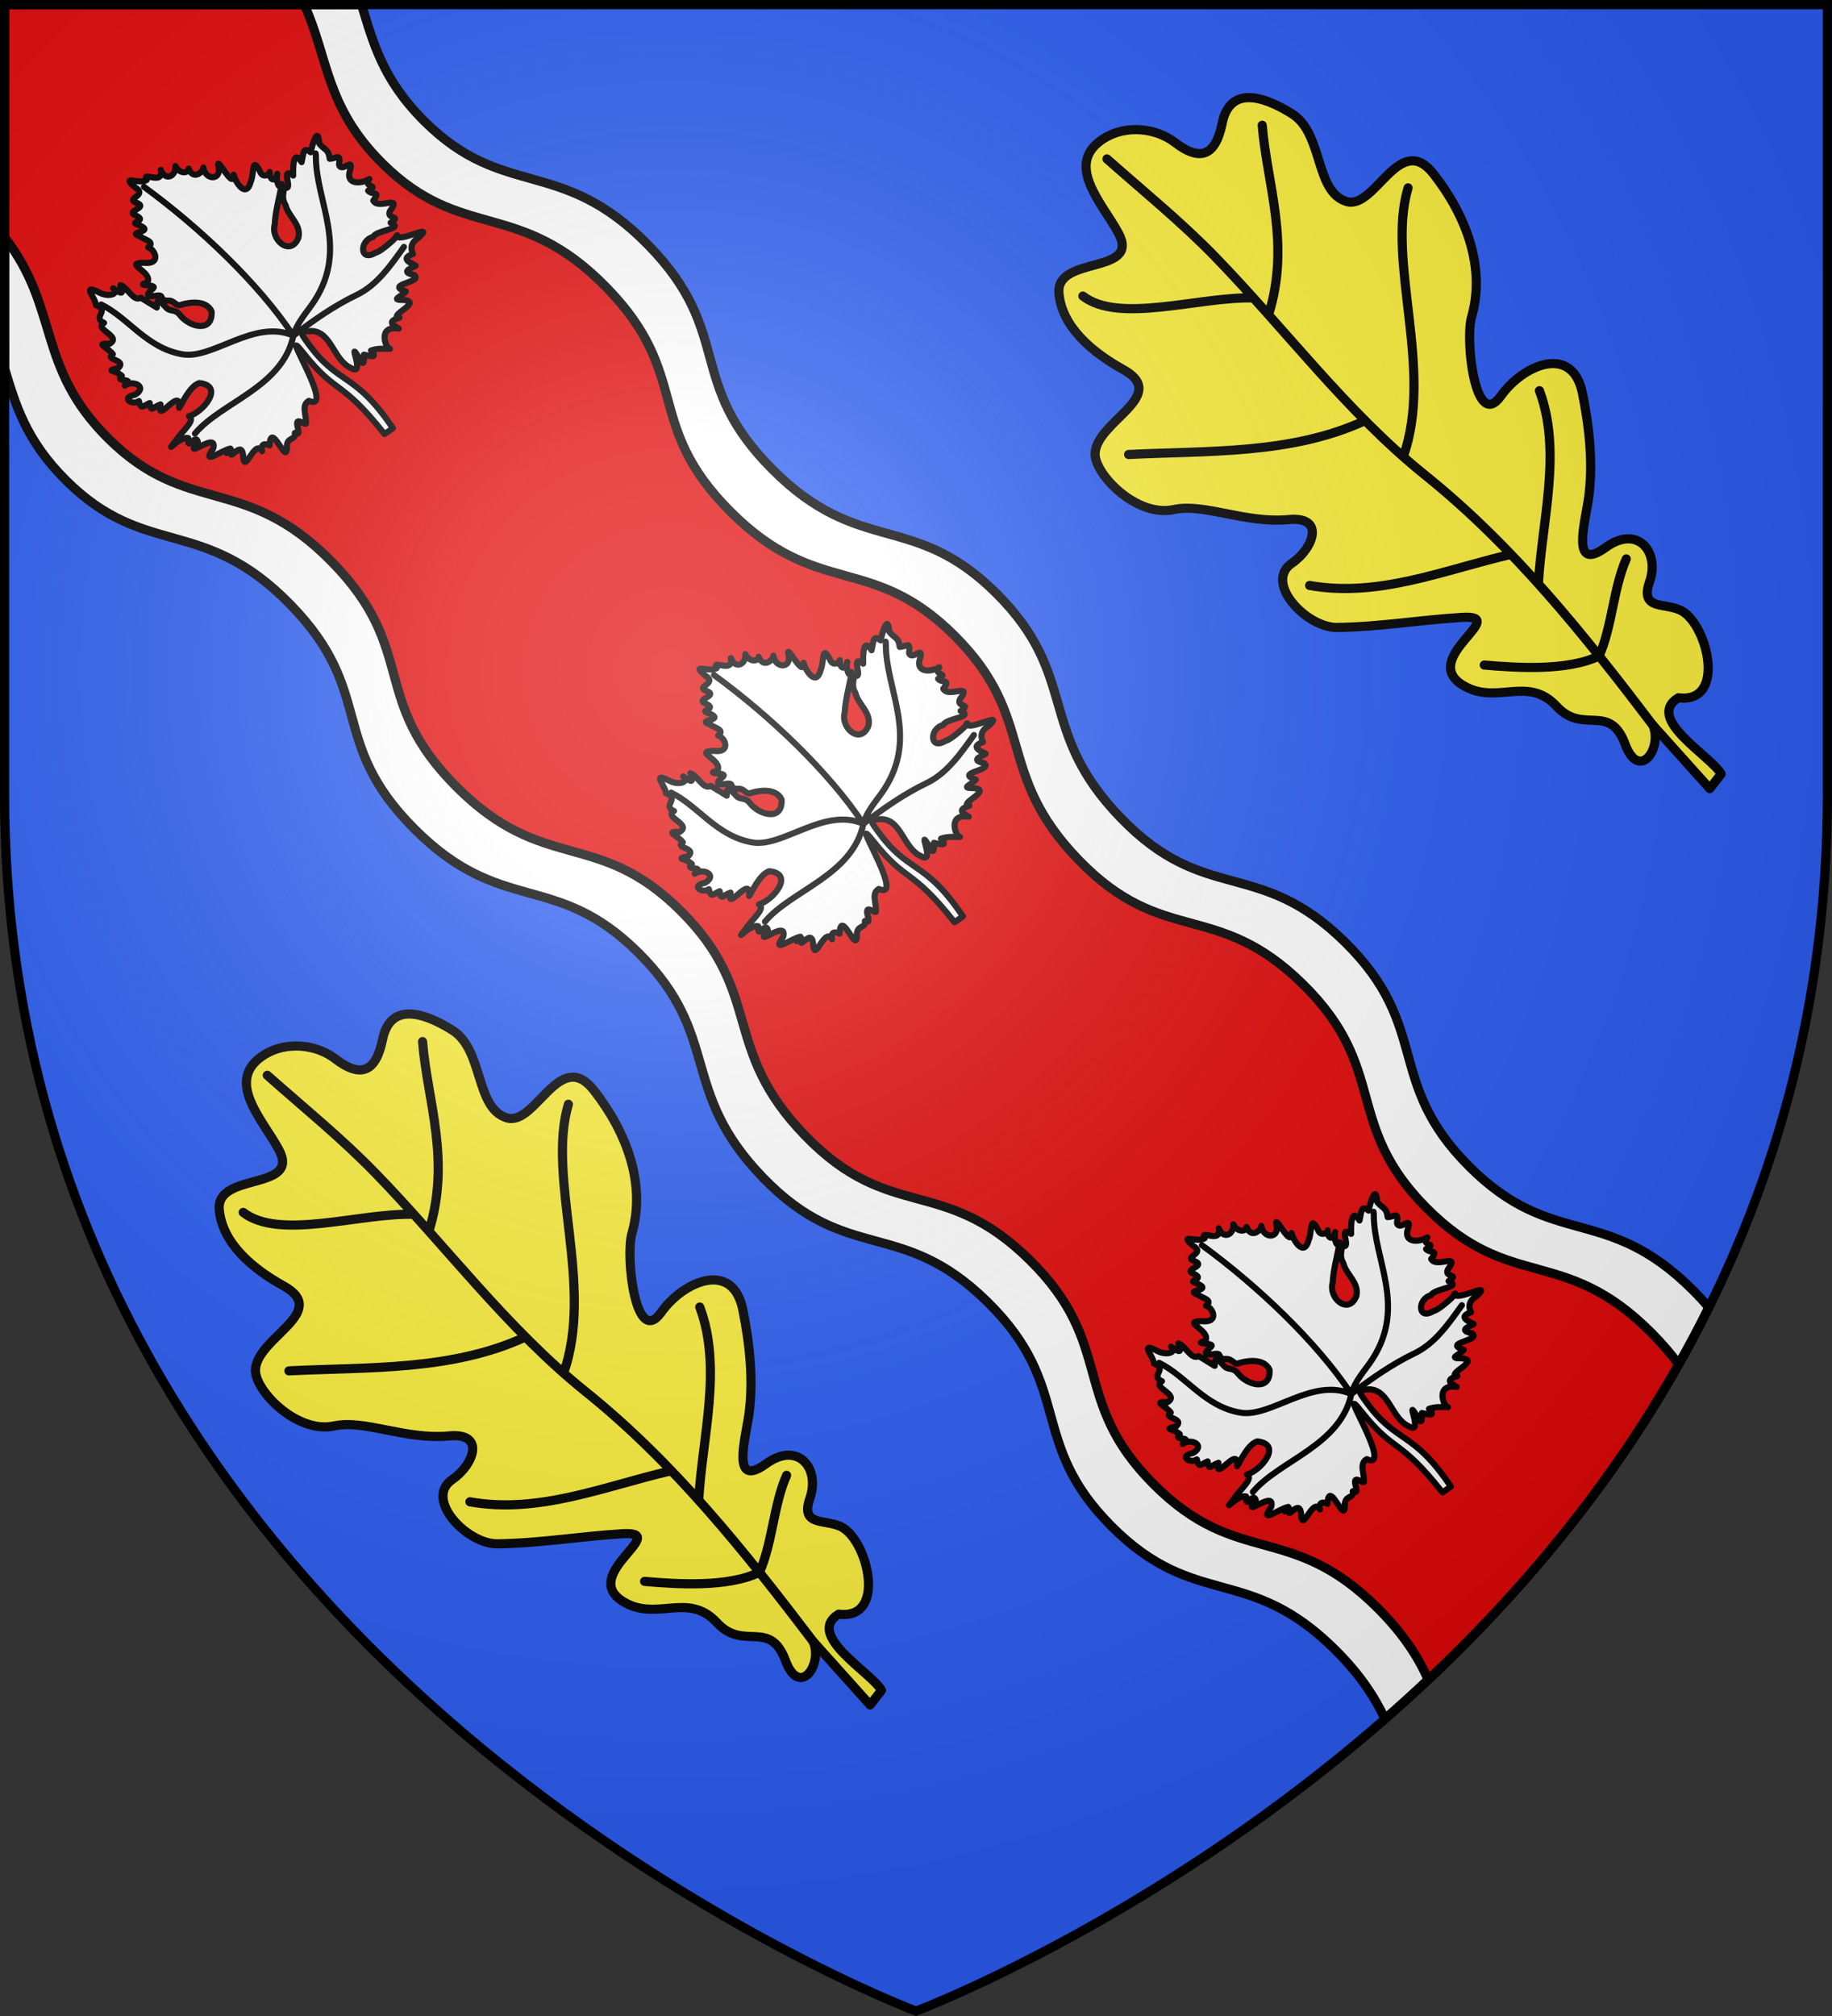 <?xml version="1.0" encoding="UTF-8" standalone="no"?>
<svg
   xmlns:dc="http://purl.org/dc/elements/1.1/"
   xmlns:cc="http://creativecommons.org/ns#"
   xmlns:rdf="http://www.w3.org/1999/02/22-rdf-syntax-ns#"
   xmlns:svg="http://www.w3.org/2000/svg"
   xmlns="http://www.w3.org/2000/svg"
   xmlns:xlink="http://www.w3.org/1999/xlink"
   id="svg111"
   version="1.1"
   width="600"
   viewBox="-300 -300 600 660"
   height="660">
  <rect x="-300" y="-300" width="600" height="660" fill="#333333" stroke="none"/>
  <defs
     id="defs115" />
  <radialGradient
     r="405"
     gradientUnits="userSpaceOnUse"
     cy="-80"
     cx="-80"
     id="a">
    <stop
       id="stop2"
       stop-opacity=".31"
       stop-color="#fff"
       offset="0" />
    <stop
       id="stop4"
       stop-opacity=".25"
       stop-color="#fff"
       offset=".19" />
    <stop
       id="stop6"
       stop-opacity=".125"
       stop-color="#6b6b6b"
       offset=".6" />
    <stop
       id="stop8"
       stop-opacity=".125"
       offset="1" />
  </radialGradient>
  <path
     id="path11"
     fill="#2b5df2"
     d="m-298.5-298.5h597v258.543c0 286.248-298.5 398.457-298.5 398.457s-298.5-112.209-298.5-398.457z" />
  <path
     id="path13"
     transform="translate(-300 -300)"
     stroke-width="2.997"
     stroke="#000"
     fill-rule="evenodd"
     fill="#fff"
     d="m1.5 1.5v119.09c3.587 11.877 6.948 23.576 20.115 36.672 26.04 25.898 44.839 11.334 73.459 40.639 28.168 28.842 12.034 44.822 40.666 73.484 28.632 28.662 46.234 13.48 73.484 40.666 27.25 27.186 12.936 44.844 40.668 73.486 27.732 28.643 45.188 12.826 73.512 40.693 28.333 27.876 13.087 45.816 40.611 73.43 27.524 27.614 44.87 12.05 73.514 40.693 8.093 8.093 12.82 15.444 16.051 22.402 39.453-34.488 78.5-79.002 106.105-134.73-1.574-1.832-3.296-3.699-5.207-5.609-28.615-28.615-45.934-13.08-73.43-40.666-27.496-27.586-12.28-45.5-40.584-73.348-28.295-27.839-45.699-12.025-73.402-40.639-27.704-28.614-13.445-46.274-40.668-73.432-27.223-27.158-44.799-12.005-73.402-40.639-28.603-28.633-12.499-44.589-40.639-73.402-28.591-29.275-47.334-14.713-73.348-40.584-13.731-13.655-16.805-25.798-20.598-38.207z" />
  <g
     transform="translate(1.675,1.73)"
     id="g1268">
    <path
       d="m -300.175,-300.23 v 76.191 c 18.143,23.459 10.368,42.398 33.893,65.793 26.04,25.898 44.839,11.334 73.459,40.639 28.168,28.842 12.034,44.822 40.666,73.484 28.632,28.662 46.234,13.48 73.484,40.666 27.25,27.186 12.936,44.844 40.668,73.486 27.732,28.643 45.188,12.826 73.512,40.693 28.333,27.876 13.087,45.816 40.611,73.43 27.524,27.614 44.87,12.05 73.514,40.693 8.443,8.443 13.228,16.081 16.465,23.305 30.007,-28.265 58.997,-62.482 82.021,-103.199 -2.491,-3.369 -5.454,-6.851 -9.092,-10.488 -28.615,-28.615 -45.934,-13.08 -73.43,-40.666 C 138.101,66.211 153.317,48.297 125.013,20.45 96.717,-7.389 79.314,8.425 51.61,-20.189 23.907,-48.803 38.165,-66.463 10.942,-93.621 c -27.223,-27.158 -44.799,-12.005 -73.402,-40.639 -28.603,-28.633 -12.499,-44.589 -40.639,-73.402 -28.591,-29.275 -47.334,-14.713 -73.348,-40.584 -18.741,-18.638 -17.617,-34.455 -25.588,-51.984 z"
       id="path15"
       style="fill:#e20909;fill-rule:evenodd;stroke:#000000;stroke-width:2.997" />
    <g
       id="g1256"
       transform="matrix(-0.276,0.276,-0.276,-0.276,-245.2,17.377)"
       style="stroke-width:5.126;stroke-miterlimit:4;stroke-dasharray:none">
      <path
         style="fill:#ffffff;fill-rule:evenodd;stroke:#000000;stroke-width:5.126;stroke-linecap:round;stroke-linejoin:round;stroke-miterlimit:4;stroke-dasharray:none"
         d="m -421.298,259.446 c 7.205,2.016 9.693,-6.907 14.315,-10.757 2.851,-5.407 1.929,11.649 7.78,2.03 3.523,-6.142 3.901,-4.459 5.229,-1.996 3.928,-5.601 7.017,3.23 13.46,-4.075 11.247,-10.93 -7.013,26.119 9.022,11.619 0.08,0.302 2.758,8.585 7.774,1.086 -3.351,12.46 26.377,-4.946 13.345,9.212 -7.523,10.366 14.51,2.83 4.216,9.768 7.18,2.797 4.815,-0.97 -0.275,1.342 6.568,4.39 28.298,7.031 10.125,10.183 -13.846,8.221 26.646,10.536 5.13,13.155 -3.788,6.736 12.748,0.127 3.544,7.862 3.497,6.593 26.616,3.815 8.632,5.893 -8.688,1.968 -24.183,-0.017 -22.023,6.631 -10.924,-5.948 -39.487,-3.325 -25.822,13.578 7.83,3.979 23.477,-2.409 26.668,-2.762 -14.958,12.42 24.623,3.246 9.006,13.065 6.624,3.121 10.719,0.653 5.607,7.243 6.023,2.397 9.382,0.93 5.205,7.645 6.549,0.778 9.266,13.305 -1.355,6.045 -12.369,-3.358 -8.251,10.061 0.662,11.515 -12.137,-1.647 5.172,8.061 -4.113,7.426 -0.01,6.814 7.859,13.48 -2.365,6.793 -10.698,-0.237 3.758,13.119 -5.136,11.453 -1.13,6.702 4.537,18.005 -4.059,8.095 -12.565,-3.292 1.04,18.44 -9.27,15.677 4.121,10.678 -11.147,3.396 -5.773,15.301 -4.193,5.06 -4.078,21.286 -9.137,6.334 -2.733,-10.04 -11.962,-13.475 -11.027,-6.546 -1.207,-5.898 -1.904,-12.336 -6.174,-2.393 -3.062,-5.027 2.414,-17.972 -4.621,-19.551 -1.231,-5.12 -2.462,-10.24 -3.693,-15.36 -5.867,6.801 -5.771,0.956 -5.542,-5.169 0.478,-5.727 -4.706,-5.984 -3.748,-13.038 1.539,-12.995 -8.829,-30.316 -20.957,-16.555 -3.318,9.305 6.028,17.499 13.542,21.662 5.596,2.036 1.226,6.806 6.373,10.934 5.429,5.762 -3.228,4.891 4.304,10.03 6.682,5.05 4.137,6.322 -3.143,5.654 -5.71,-0.096 10.817,13.006 -0.197,6.928 -9.699,2.932 3.46,26.247 -9.506,13.793 -8.944,-11.527 -14.68,0.506 -11.719,6.612 -7.867,-1.035 -2.023,6.916 -1.726,11.233 6.076,12.073 -11.613,-7.514 -6.143,7.142 5.664,9.747 -7.922,-3.68 -3.6,8.131 3.956,9.404 -13.323,-4.493 -7.701,7.665 3.271,8.281 -11.662,-3.513 -8.617,9.248 1.062,16.554 -3.893,-1.147 -11.258,-2.61 -2.472,9.045 -6.438,-13.87 -14.384,-2.443 4.203,-9.474 -5.116,-12.936 -10.958,-6.309 2.536,-7.38 -3.292,-12.147 -6.297,-9.407 4.458,-10.476 -7.482,-10.364 -9.413,-8.119 6.863,-9.19 -3.76,-19.279 -10.162,-7.328 -4.596,5.638 5.962,-24.394 -3.511,-14.832 3.929,-6.853 6.451,-21.709 -6.009,-14.305 -6.706,2.448 -16.031,15.215 -11.686,0.878 3.195,-6.679 -4.896,-8.107 -5.367,-6.378 5.99,-5.74 1.849,-9.465 -3.39,-5.543 5.985,-3.917 8.633,-11.816 3.454,-8.675 9.242,-6.768 19.659,-12.165 28.094,-19.875 12.046,-6.8 9.703,-28.971 -6.337,-21.843 -9.577,6.194 -6.304,18.51 -11.663,27.159 -1.101,5.432 -5.511,8.185 -9.79,11.043 -3.171,-9.005 -9.673,15.955 -12.16,1.681 -4.083,4.392 -16.047,16.327 -12.941,2.943 -7.601,5.046 -10.16,8.101 -11.221,0.481 -5.493,3.591 -20.507,11.848 -10.252,0.066 0.894,-7.2 -2.481,-8.451 2.805,-15.208 -4.932,-4.361 -9.958,-2.922 -1.952,-9.144 3.428,-6.639 -14.547,-3.869 -2.685,-10.044 10.595,-5.708 0.919,-14.602 -6.819,-16.339 9.538,-1.292 -3.564,-9.825 7.586,-6.188 0.511,-5.181 -8.007,-7.609 2.845,-8.95 2.687,-8.764 -21.573,-13.431 -3.702,-16.1 7.604,-2.721 -5.125,-9.929 6.551,-7.344 -5.036,-12.466 12.918,4.42 18.708,1.98 10.219,6.198 23.464,-7.021 7.961,-10.781 -4.441,-3.109 -27.678,-3.687 -22.567,-2.329 3.565,-6.012 -31.587,-15.126 -11.856,-14.371 10.064,2.613 12.221,-4.692 12.934,-6.249 13.075,6.288 4.264,-8.867 5.495,-8.579 6.513,2.285 12.143,4.476 6.34,-4.654 -1.264,-10.04 23.433,12.449 14.69,-4.742 6.241,-0.497 14.63,4.508 6.193,-3.994 -10.264,-12.621 19.528,0.491 13.155,-7.787 8.634,4.619 8.992,1.212 6.847,-6.045 10.983,15.088 19.799,-4.425 17.214,-6.841 3.724,3.892 7.323,7.943 12.277,10.274 0.47,-9.242 3.723,-2.858 6.655,1.724 4.39,-4.65 7.502,-7.167 4.821,0.993 -5.035,20.53 7.158,-15.948 10.737,-1.343 5.915,14.922 -9.818,33.097 1.331,45.288 7.735,7.363 7.681,6.346 9.418,-4.07 7.411,-44.446 -10.981,-44.745 0.131,-101.685 l 8.415,1.512 c -6.838,59.349 5.333,50.744 0.131,96.312 -4.179,36.605 15.678,-55.914 25.093,-31.663 z"
         id="path1183" />
      <path
         style="fill:none;stroke:#000000;stroke-width:5.126;stroke-linecap:round;stroke-linejoin:round;stroke-miterlimit:4;stroke-dasharray:none"
         d="m -450.76,307.221 c 37.116,-24.209 81.708,3.34 116.444,0.365 m -234.71,-13.268 c 18.506,-3.039 38.432,-6.805 56.499,-0.483 20.072,7.023 40.843,10.699 61.766,13.386 -10.239,5.903 -22.086,5.801 -33.254,8.21 -51.905,11.197 -59.731,58.41 -86.52,84.878 l -1.501,1.83 m 121.639,81.999 c -8.907,-57.012 -10.783,-125.11 -0.364,-176.917 12.83,33.28 61.757,33.545 76.783,54.702 17.714,24.941 10.468,53.585 18.761,77.877"
         id="path1185" />
    </g>
    <use
       x="0"
       y="0"
       xlink:href="#g1256"
       id="use1258"
       transform="translate(186.676,159.806)"
       width="100%"
       height="100%" />
    <use
       x="0"
       y="0"
       xlink:href="#g1256"
       id="use1260"
       transform="translate(346.482,346.482)"
       width="100%"
       height="100%" />
  </g>
  <g
     style="stroke-width:0.96"
     transform="matrix(0.736,-0.736,0.736,0.736,443.032,-536.614)"
     id="g1130">
    <path
       id="path981"
       style="fill:#fcef3c;fill-rule:evenodd;stroke:#000000;stroke-width:2.881;stroke-linecap:round;stroke-linejoin:round"
       d="m -859.161,-26.309 c -4.303,14.217 -18.85,-9.028 -26.552,0.04 -6.975,8.211 -5.708,20.88 -2.727,31.226 4.759,16.516 -17.575,5.525 -24.961,12.56 -4.684,4.462 -4.986,23.444 5.082,29.922 8.273,5.324 12.67,18.957 23.342,27.787 9.042,7.482 -1.049,11.944 -8.938,10.43 -10.69,-2.051 -11.16,17.622 -4.304,24.323 9.445,9.231 19.985,16.659 30.031,25.552 11.76,10.411 -18.354,-0.472 -14.943,14.986 2.727,12.356 16.767,12.278 16.236,25.859 -0.492,12.579 13.016,10.746 6.584,24.19 -4.633,10.939 7.803,8.622 10.639,1.409 l -1.446,26.78 5.775,-0.718 c 1.776,-6.156 -4.752,-29.376 7.431,-26.471 9.303,11.986 22.435,-9.235 20.148,-18.308 -1.428,-5.666 -9.624,-9.587 -0.797,-13.869 9.135,-4.432 10.038,-15.491 -2.02,-17.413 -13.71,-2.186 1.057,-10.185 7.248,-14.907 8.638,-6.588 15.683,-15.376 21.765,-24.494 8.96,-13.433 -6.882,-19.618 -18.685,-17.624 -13.813,2.334 4.48,-20.454 10.974,-24.049 14.223,-7.874 21.362,-23.733 23.392,-40.21 2.157,-17.506 -21.052,-4.979 -25.49,-13.355 -4.909,-9.265 10.013,-20.222 7.381,-31.624 -1.546,-6.695 -6.031,-21.101 -17.599,-13.44 -8.59,5.689 -13.494,3.993 -14.832,-6.272 -0.949,-7.277 -6.784,-14.741 -14.801,-16.623 -14.795,-3.472 -14.856,14.151 -17.931,24.311 z" />
    <path
       style="fill:none;stroke:#000000;stroke-width:2.881;stroke-linecap:round;stroke-linejoin:round"
       d="m -843.525,18.097 c -11.79,-12.457 -35.688,-24.029 -37.534,-38.373 m 37.139,45.484 c 20.765,-10.88 28.605,-29.287 40.753,-43.566 m -42.903,88.538 c -23.973,-8.859 -41.568,-28.318 -60.055,-45.04 m 60.624,61.583 c 26.216,-12.43 39.664,-47.279 60.851,-58.701 M -843.245,132.444 c -18.225,-11.417 -38.97,-19.667 -51.731,-37.906 m 51.257,50.544 c 14.619,-13.114 34.767,-24.148 43.195,-42.728 m -18.102,56.742 c -9.4,3.618 -18.196,11.922 -27.603,15.528 -10.428,-3.623 -20.911,-15.592 -27.583,-23.527 m 24.139,50.879 c 4.786,-35.088 8.817,-70.609 4.947,-106.142 -3.453,-31.709 1.368,-63.65 1.825,-95.463 0.219,-15.283 -1.381,-30.532 -2.297,-45.784"
       id="path997" />
  </g>
  <use
     height="100%"
     width="100%"
     transform="translate(275,-300)"
     id="use1132"
     xlink:href="#g1130"
     y="0"
     x="0" />
  <path
     style="fill:url(#a)"
     id="path107"
     d="m -298.5,-298.5 h 597 v 258.543 C 298.5,246.291 0,358.5 0,358.5 c 0,0 -298.5,-112.209 -298.5,-398.457 z" />
  <path
     id="path109"
     stroke-width="3"
     stroke="#000"
     fill="none"
     d="m-298.5-298.5h597v258.503c0 286.203-298.5 398.395-298.5 398.395s-298.5-112.191-298.5-398.395z" />
</svg>

